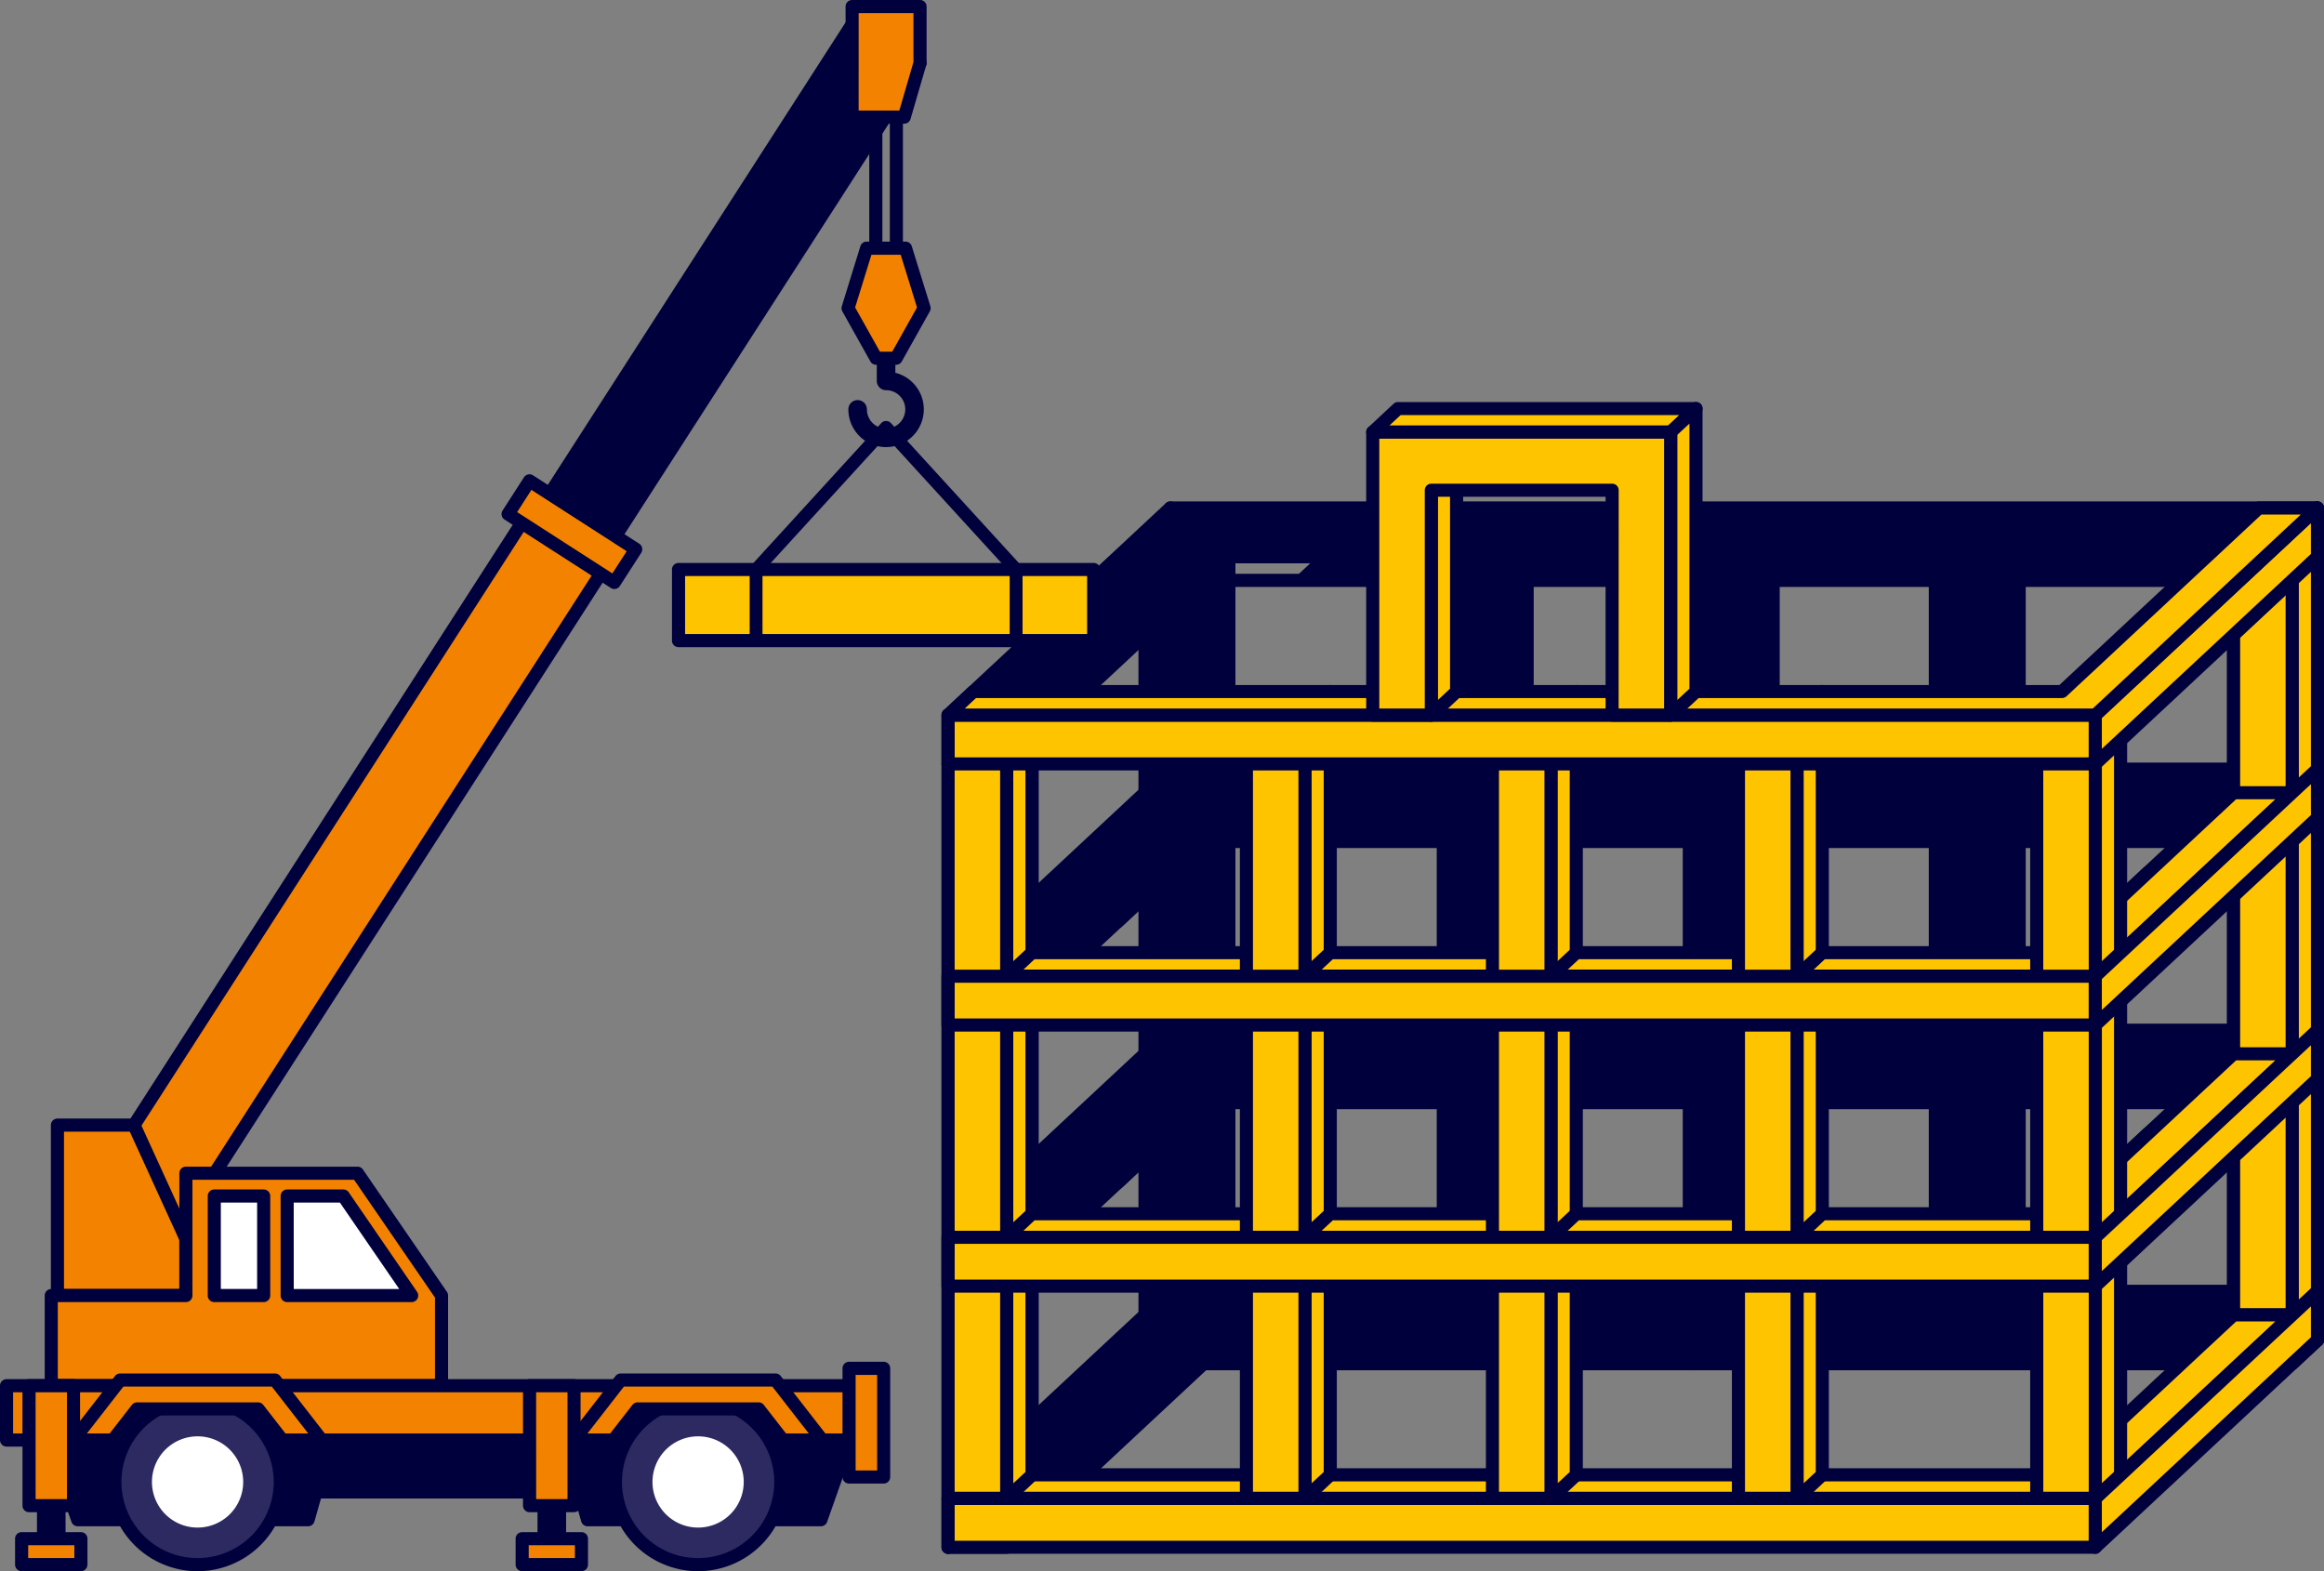 <svg id="グループ_1637" data-name="グループ 1637" xmlns="http://www.w3.org/2000/svg" xmlns:xlink="http://www.w3.org/1999/xlink" width="270" height="182.543" viewBox="0 0 270 182.543">
  <rect x="0" y="0" width="270" height="182.543" fill="#808080" stroke="none"/>
  <defs>
    <clipPath id="clip-path">
      <rect id="長方形_1757" data-name="長方形 1757" width="270" height="182.543" fill="none"/>
    </clipPath>
  </defs>
  <path id="パス_9854" data-name="パス 9854" d="M131.35,59.515H241.442l-2.7,2.52H128.647Z" transform="translate(21.597 5.253)" fill="#00003c"/>
  <g id="グループ_1636" data-name="グループ 1636">
    <g id="グループ_1635" data-name="グループ 1635" clip-path="url(#clip-path)">
      <path id="パス_9855" data-name="パス 9855" d="M248.372,63.076H128.709a.761.761,0,0,1-.52-1.317l2.937-2.739a.763.763,0,0,1,.52-.2H251.311a.761.761,0,0,1,.518,1.317l-2.938,2.739a.763.763,0,0,1-.52.2M130.64,61.554H248.073l1.305-1.217H131.945Z" transform="translate(11.124 5.114)" fill="#00003c"/>
      <path id="パス_9856" data-name="パス 9856" d="M180.563,153.262l2.938-2.739V59.515l-2.938,2.739Z" transform="translate(15.699 5.174)" fill="#00003c"/>
      <path id="パス_9857" data-name="パス 9857" d="M180.624,154.084a.761.761,0,0,1-.761-.761V62.316a.762.762,0,0,1,.241-.557l2.938-2.739a.761.761,0,0,1,1.28.557v91.007a.765.765,0,0,1-.242.558l-2.938,2.738a.761.761,0,0,1-.518.205m.761-91.438v88.927l1.416-1.321V61.326Z" transform="translate(15.638 5.114)" fill="#00003c"/>
      <path id="パス_9858" data-name="パス 9858" d="M161.619,87.425H185.4l-2.938,2.739H158.681Z" transform="translate(13.796 7.601)" fill="#00003c"/>
      <path id="パス_9859" data-name="パス 9859" d="M182.525,90.985H158.742a.761.761,0,0,1-.52-1.317l2.938-2.739a.763.763,0,0,1,.52-.2h23.785a.761.761,0,0,1,.518,1.317l-2.938,2.739a.763.763,0,0,1-.52.2m-21.852-1.522h21.553l1.305-1.217H161.979Z" transform="translate(13.735 7.54)" fill="#00003c"/>
      <path id="パス_9860" data-name="パス 9860" d="M154.267,153.262l2.938-2.739V59.515l-2.938,2.739Z" transform="translate(13.412 5.174)" fill="#00003c"/>
      <path id="パス_9861" data-name="パス 9861" d="M154.328,154.084a.761.761,0,0,1-.761-.761V62.316a.762.762,0,0,1,.241-.557l2.938-2.739a.761.761,0,0,1,1.28.557v91.007a.765.765,0,0,1-.242.558l-2.938,2.738a.761.761,0,0,1-.518.205m.761-91.438v88.927l1.416-1.321V61.326Z" transform="translate(13.352 5.114)" fill="#00003c"/>
      <path id="パス_9862" data-name="パス 9862" d="M129.738,87.425h29.855l-2.938,2.739H126.8Z" transform="translate(11.024 7.601)" fill="#00003c"/>
      <path id="パス_9863" data-name="パス 9863" d="M156.715,90.985H126.861a.761.761,0,0,1-.52-1.317l2.938-2.739a.763.763,0,0,1,.52-.2h29.855a.761.761,0,0,1,.518,1.317l-2.938,2.739a.763.763,0,0,1-.52.2m-27.923-1.522h27.624l1.305-1.217H130.1Z" transform="translate(10.964 7.54)" fill="#00003c"/>
      <path id="パス_9864" data-name="パス 9864" d="M238.739,153.262l2.938-2.739V59.515l-2.938,2.739Z" transform="translate(20.757 5.174)" fill="#00003c"/>
      <path id="パス_9865" data-name="パス 9865" d="M238.8,154.084a.761.761,0,0,1-.761-.761V62.316a.762.762,0,0,1,.241-.557l2.938-2.739a.761.761,0,0,1,1.28.557v91.007a.765.765,0,0,1-.242.558l-2.938,2.738a.761.761,0,0,1-.518.205m.761-91.438v88.927l1.416-1.321V61.326Z" transform="translate(20.696 5.114)" fill="#00003c"/>
      <path id="パス_9866" data-name="パス 9866" d="M216.058,87.425H243.9l-2.938,2.739H213.119Z" transform="translate(18.529 7.601)" fill="#00003c"/>
      <path id="パス_9867" data-name="パス 9867" d="M241.027,90.985H213.18a.761.761,0,0,1-.52-1.317l2.938-2.739a.763.763,0,0,1,.52-.2h27.847a.761.761,0,0,1,.518,1.317l-2.938,2.739a.76.76,0,0,1-.518.2m-25.916-1.522h25.616l1.307-1.217H216.417Z" transform="translate(18.468 7.54)" fill="#00003c"/>
      <path id="パス_9868" data-name="パス 9868" d="M206.858,153.262l2.938-2.739V59.515l-2.938,2.739Z" transform="translate(17.985 5.174)" fill="#00003c"/>
      <path id="パス_9869" data-name="パス 9869" d="M206.92,154.084a.761.761,0,0,1-.761-.761V62.316a.762.762,0,0,1,.241-.557l2.938-2.739a.761.761,0,0,1,1.28.557v91.007a.765.765,0,0,1-.242.558l-2.938,2.738a.761.761,0,0,1-.518.205m.761-91.438v88.927l1.416-1.321V61.326Z" transform="translate(17.924 5.114)" fill="#00003c"/>
      <path id="パス_9870" data-name="パス 9870" d="M187.915,87.425H211.7l-2.938,2.739H184.977Z" transform="translate(16.083 7.601)" fill="#00003c"/>
      <path id="パス_9871" data-name="パス 9871" d="M208.821,90.985H185.038a.761.761,0,0,1-.52-1.317l2.938-2.739a.763.763,0,0,1,.52-.2H211.76a.761.761,0,0,1,.518,1.317l-2.938,2.739a.763.763,0,0,1-.52.2m-21.852-1.522h21.553l1.305-1.217H188.275Z" transform="translate(16.022 7.54)" fill="#00003c"/>
      <path id="パス_9872" data-name="パス 9872" d="M216.058,115.334H243.9l-2.938,2.739H213.119Z" transform="translate(18.529 10.028)" fill="#00003c"/>
      <path id="パス_9873" data-name="パス 9873" d="M241.027,118.895H213.18a.761.761,0,0,1-.52-1.317l2.938-2.739a.763.763,0,0,1,.52-.2h27.847a.761.761,0,0,1,.518,1.317l-2.938,2.739a.76.76,0,0,1-.518.2m-25.916-1.522h25.616l1.307-1.217H216.417Z" transform="translate(18.468 9.967)" fill="#00003c"/>
      <path id="パス_9874" data-name="パス 9874" d="M187.915,115.334H211.7l-2.938,2.739H184.977Z" transform="translate(16.083 10.028)" fill="#00003c"/>
      <path id="パス_9875" data-name="パス 9875" d="M208.821,118.895H185.038a.761.761,0,0,1-.52-1.317l2.938-2.739a.763.763,0,0,1,.52-.2H211.76a.761.761,0,0,1,.518,1.317l-2.938,2.739a.763.763,0,0,1-.52.2m-21.852-1.522h21.553l1.305-1.217H188.275Z" transform="translate(16.022 9.967)" fill="#00003c"/>
      <path id="パス_9876" data-name="パス 9876" d="M101.343,172.88l2.938-2.739V79.133l-2.938,2.739Z" transform="translate(8.811 6.88)" fill="#00003c"/>
      <path id="パス_9877" data-name="パス 9877" d="M101.4,173.7a.764.764,0,0,1-.761-.762V81.933a.762.762,0,0,1,.241-.557l2.938-2.739a.761.761,0,0,1,1.28.557V170.2a.761.761,0,0,1-.242.557l-2.938,2.739a.761.761,0,0,1-.518.205m.761-91.439v88.928l1.416-1.322V80.943Z" transform="translate(8.75 6.819)" fill="#00003c"/>
      <rect id="長方形_1725" data-name="長方形 1725" width="6.805" height="87.889" transform="translate(113.092 86.013)" fill="#00003c"/>
      <path id="パス_9878" data-name="パス 9878" d="M110.912,167.844h-6.805a.76.76,0,0,1-.761-.761V79.194a.76.76,0,0,1,.761-.761h6.805a.761.761,0,0,1,.761.761v87.889a.761.761,0,0,1-.761.761m-6.044-1.522h5.283V79.956h-5.283Z" transform="translate(8.985 6.819)" fill="#00003c"/>
      <path id="パス_9879" data-name="パス 9879" d="M113.169,127.413h6.805l12.956-12.079h-6.805Z" transform="translate(9.839 10.027)" fill="#00003c"/>
      <path id="パス_9880" data-name="パス 9880" d="M120.034,128.235h-6.8a.761.761,0,0,1-.52-1.317l12.956-12.079a.768.768,0,0,1,.52-.2h6.8a.762.762,0,0,1,.52,1.318l-12.956,12.078a.763.763,0,0,1-.52.2m-4.873-1.522h4.574l11.324-10.556h-4.574Z" transform="translate(9.778 9.967)" fill="#00003c"/>
      <path id="パス_9881" data-name="パス 9881" d="M126.919,115.334l-22.873,21.324h6.805l22.873-21.324" transform="translate(9.046 10.028)" fill="#00003c"/>
      <path id="パス_9882" data-name="パス 9882" d="M110.912,137.479h-6.805a.761.761,0,0,1-.518-1.317l22.873-21.324a.761.761,0,0,1,1.038,1.113l-21.46,20.006h4.574l22.652-21.119a.761.761,0,0,1,1.039,1.113l-22.873,21.324a.763.763,0,0,1-.52.2" transform="translate(8.985 9.967)" fill="#00003c"/>
      <path id="パス_9883" data-name="パス 9883" d="M113.169,99.5h6.805l12.956-12.079h-6.805Z" transform="translate(9.839 7.601)" fill="#00003c"/>
      <path id="パス_9884" data-name="パス 9884" d="M120.034,100.325h-6.8a.761.761,0,0,1-.52-1.317l12.956-12.079a.768.768,0,0,1,.52-.2h6.8a.762.762,0,0,1,.52,1.318l-12.956,12.078a.763.763,0,0,1-.52.2M115.161,98.8h4.574l11.324-10.556h-4.574Z" transform="translate(9.778 7.54)" fill="#00003c"/>
      <path id="パス_9885" data-name="パス 9885" d="M126.919,87.425l-22.873,21.324h6.805l22.873-21.324" transform="translate(9.046 7.601)" fill="#00003c"/>
      <path id="パス_9886" data-name="パス 9886" d="M110.912,109.57h-6.805a.761.761,0,0,1-.518-1.317l22.873-21.325a.761.761,0,0,1,1.038,1.114l-21.46,20.006h4.574l22.652-21.12a.762.762,0,0,1,1.039,1.114l-22.873,21.324a.763.763,0,0,1-.52.2" transform="translate(8.985 7.54)" fill="#00003c"/>
      <path id="パス_9887" data-name="パス 9887" d="M104.046,80.839h6.805l22.873-21.324h-6.805Z" transform="translate(9.046 5.174)" fill="#00003c"/>
      <path id="パス_9888" data-name="パス 9888" d="M110.911,81.66h-6.8a.761.761,0,0,1-.52-1.317L126.46,59.019a.768.768,0,0,1,.52-.2h6.8a.762.762,0,0,1,.52,1.318L111.431,81.456a.763.763,0,0,1-.52.2m-4.873-1.522h4.574l21.24-19.8h-4.574Z" transform="translate(8.985 5.114)" fill="#00003c"/>
      <path id="パス_9889" data-name="パス 9889" d="M122.386,153.262l2.938-2.739V59.515l-2.938,2.739Z" transform="translate(10.641 5.174)" fill="#00003c"/>
      <path id="パス_9890" data-name="パス 9890" d="M122.447,154.084a.761.761,0,0,1-.761-.761V62.316a.762.762,0,0,1,.241-.557l2.938-2.739a.761.761,0,0,1,1.28.557v91.007a.765.765,0,0,1-.242.558l-2.938,2.738a.761.761,0,0,1-.518.205m.761-91.438v88.927l1.416-1.321V61.326Z" transform="translate(10.58 5.114)" fill="#00003c"/>
      <rect id="長方形_1726" data-name="長方形 1726" width="6.805" height="86.471" transform="translate(199.2 64.689)" fill="#00003c"/>
      <path id="パス_9891" data-name="パス 9891" d="M190.131,146.809h-6.8a.762.762,0,0,1-.762-.762V59.576a.762.762,0,0,1,.762-.761h6.8a.762.762,0,0,1,.762.761v86.471a.762.762,0,0,1-.762.762m-6.043-1.523h5.283V60.337h-5.283Z" transform="translate(15.873 5.114)" fill="#00003c"/>
      <path id="パス_9892" data-name="パス 9892" d="M161.619,115.334H185.4l-2.938,2.739H158.681Z" transform="translate(13.796 10.028)" fill="#00003c"/>
      <path id="パス_9893" data-name="パス 9893" d="M182.525,118.895H158.742a.761.761,0,0,1-.52-1.317l2.938-2.739a.763.763,0,0,1,.52-.2h23.785a.761.761,0,0,1,.518,1.317l-2.938,2.739a.763.763,0,0,1-.52.2m-21.852-1.522h21.553l1.305-1.217H161.979Z" transform="translate(13.735 9.967)" fill="#00003c"/>
      <rect id="長方形_1727" data-name="長方形 1727" width="6.805" height="86.471" transform="translate(170.618 64.689)" fill="#00003c"/>
      <path id="パス_9894" data-name="パス 9894" d="M163.836,146.809h-6.805a.761.761,0,0,1-.761-.762V59.576a.761.761,0,0,1,.761-.761h6.805a.762.762,0,0,1,.762.761v86.471a.762.762,0,0,1-.762.762m-6.045-1.523h5.284V60.337h-5.284Z" transform="translate(13.587 5.114)" fill="#00003c"/>
      <path id="パス_9895" data-name="パス 9895" d="M129.738,115.334h29.855l-2.938,2.739H126.8Z" transform="translate(11.024 10.028)" fill="#00003c"/>
      <path id="パス_9896" data-name="パス 9896" d="M156.715,118.895H126.861a.761.761,0,0,1-.52-1.317l2.938-2.739a.763.763,0,0,1,.52-.2h29.855a.761.761,0,0,1,.518,1.317l-2.938,2.739a.763.763,0,0,1-.52.2m-27.923-1.522h27.624l1.305-1.217H130.1Z" transform="translate(10.964 9.967)" fill="#00003c"/>
      <rect id="長方形_1728" data-name="長方形 1728" width="6.805" height="91.008" transform="translate(135.965 64.689)" fill="#00003c"/>
      <path id="パス_9897" data-name="パス 9897" d="M131.955,151.344H125.15a.76.76,0,0,1-.761-.761V59.576a.761.761,0,0,1,.761-.761h6.805a.762.762,0,0,1,.761.761v91.008a.761.761,0,0,1-.761.761m-6.044-1.522h5.283V60.337h-5.283Z" transform="translate(10.815 5.114)" fill="#00003c"/>
      <rect id="長方形_1729" data-name="長方形 1729" width="6.805" height="91.008" transform="translate(262.434 64.689)" fill="#00003c"/>
      <path id="パス_9898" data-name="パス 9898" d="M248.308,151.344H241.5a.761.761,0,0,1-.761-.761V59.576a.762.762,0,0,1,.761-.761h6.805a.761.761,0,0,1,.761.761v91.008a.76.76,0,0,1-.761.761m-6.043-1.522h5.283V60.337h-5.283Z" transform="translate(20.931 5.114)" fill="#00003c"/>
      <rect id="長方形_1730" data-name="長方形 1730" width="6.805" height="86.471" transform="translate(227.781 64.689)" fill="#00003c"/>
      <path id="パス_9899" data-name="パス 9899" d="M216.427,146.809h-6.8a.762.762,0,0,1-.762-.762V59.576a.762.762,0,0,1,.762-.761h6.8a.761.761,0,0,1,.761.761v86.471a.761.761,0,0,1-.761.762m-6.043-1.523h5.283V60.337h-5.283Z" transform="translate(18.159 5.114)" fill="#00003c"/>
      <rect id="長方形_1731" data-name="長方形 1731" width="133.276" height="5.672" transform="translate(135.965 119.69)" fill="#00003c"/>
      <path id="パス_9900" data-name="パス 9900" d="M258.424,116.609H125.15a.76.76,0,0,1-.761-.761v-5.672a.761.761,0,0,1,.761-.761H258.424a.761.761,0,0,1,.761.761v5.672a.76.76,0,0,1-.761.761m-132.514-1.522H257.663v-4.149H125.911Z" transform="translate(10.815 9.513)" fill="#00003c"/>
      <rect id="長方形_1732" data-name="長方形 1732" width="133.276" height="5.672" transform="translate(135.965 89.354)" fill="#00003c"/>
      <path id="パス_9901" data-name="パス 9901" d="M258.424,88.7H125.15a.761.761,0,0,1-.761-.762V82.268a.76.76,0,0,1,.761-.761H258.424a.76.76,0,0,1,.761.761v5.671a.761.761,0,0,1-.761.762M125.911,87.178H257.663V83.029H125.911Z" transform="translate(10.815 7.086)" fill="#00003c"/>
      <rect id="長方形_1733" data-name="長方形 1733" width="133.276" height="5.672" transform="translate(135.965 59.019)" fill="#00003c"/>
      <path id="パス_9902" data-name="パス 9902" d="M258.424,60.79H125.15a.76.76,0,0,1-.761-.761V54.358a.761.761,0,0,1,.761-.761H258.424a.761.761,0,0,1,.761.761V60.03a.76.76,0,0,1-.761.761M125.911,59.269H257.663V55.12H125.911Z" transform="translate(10.815 4.66)" fill="#00003c"/>
      <rect id="長方形_1734" data-name="長方形 1734" width="133.276" height="5.672" transform="translate(135.965 150.026)" fill="#00003c"/>
      <path id="パス_9903" data-name="パス 9903" d="M258.424,144.518H125.15a.76.76,0,0,1-.761-.761v-5.672a.761.761,0,0,1,.761-.761H258.424a.761.761,0,0,1,.761.761v5.672a.76.76,0,0,1-.761.761M125.911,143H257.663v-4.149H125.911Z" transform="translate(10.815 11.94)" fill="#00003c"/>
      <path id="パス_9904" data-name="パス 9904" d="M101.343,139.85l25.811-24.063v-5.671l-25.811,24.062Z" transform="translate(8.811 9.574)" fill="#00003c"/>
      <path id="パス_9905" data-name="パス 9905" d="M101.4,140.672a.761.761,0,0,1-.761-.761V134.24a.762.762,0,0,1,.241-.557l25.811-24.063a.761.761,0,0,1,1.28.557v5.672a.763.763,0,0,1-.242.557l-25.811,24.063a.76.76,0,0,1-.518.2m.761-6.1v3.591l24.289-22.643v-3.592Z" transform="translate(8.75 9.513)" fill="#00003c"/>
      <path id="パス_9906" data-name="パス 9906" d="M101.343,111.941l25.811-24.063V82.207l-25.811,24.062Z" transform="translate(8.811 7.147)" fill="#00003c"/>
      <path id="パス_9907" data-name="パス 9907" d="M101.4,112.763a.761.761,0,0,1-.761-.761v-5.672a.762.762,0,0,1,.241-.557l25.811-24.063a.761.761,0,0,1,1.28.557v5.671a.763.763,0,0,1-.242.558l-25.811,24.063a.76.76,0,0,1-.518.2m.761-6.1v3.591l24.289-22.644V84.017Z" transform="translate(8.75 7.086)" fill="#00003c"/>
      <path id="パス_9908" data-name="パス 9908" d="M101.343,84.031l25.811-24.063V54.3L101.343,78.36Z" transform="translate(8.811 4.721)" fill="#00003c"/>
      <path id="パス_9909" data-name="パス 9909" d="M101.4,84.853a.761.761,0,0,1-.761-.761V78.422a.762.762,0,0,1,.241-.557L126.695,53.8a.762.762,0,0,1,1.28.558v5.671a.763.763,0,0,1-.242.558L101.922,84.649a.76.76,0,0,1-.518.2m.761-6.1v3.591L126.454,59.7V56.108Z" transform="translate(8.75 4.66)" fill="#00003c"/>
      <path id="パス_9910" data-name="パス 9910" d="M101.343,167.76,127.153,143.7v-5.671l-25.811,24.062Z" transform="translate(8.811 12)" fill="#00003c"/>
      <path id="パス_9911" data-name="パス 9911" d="M101.4,168.581a.761.761,0,0,1-.761-.761v-5.672a.76.76,0,0,1,.241-.555l25.811-24.064a.761.761,0,0,1,1.28.557v5.672a.763.763,0,0,1-.242.557l-25.811,24.063a.76.76,0,0,1-.518.2m.761-6.1v3.591l24.289-22.644v-3.591Z" transform="translate(8.75 11.94)" fill="#00003c"/>
      <path id="パス_9912" data-name="パス 9912" d="M108.148,167.306l2.938-2.739,2.938-2.739,17-15.845h126.47l2.938-2.739H127.153l-2.938,2.739-19.935,18.585-2.938,2.739Z" transform="translate(8.811 12.454)" fill="#00003c"/>
      <path id="パス_9913" data-name="パス 9913" d="M108.208,168.127h-6.8a.761.761,0,0,1-.52-1.317l25.811-24.063a.763.763,0,0,1,.52-.2H260.489a.762.762,0,0,1,.52,1.317l-2.939,2.739a.758.758,0,0,1-.518.2H131.382l-22.654,21.119a.763.763,0,0,1-.52.2m-4.873-1.522h4.574l22.654-21.119a.762.762,0,0,1,.518-.2H257.251l1.307-1.217H127.513Z" transform="translate(8.75 12.393)" fill="#00003c"/>
      <path id="パス_9914" data-name="パス 9914" d="M227.268,160.383H107.6l2.938-2.739H230.206Z" transform="translate(9.355 13.706)" fill="#ffc400"/>
      <path id="パス_9915" data-name="パス 9915" d="M227.329,161.2H107.665a.761.761,0,0,1-.52-1.317l2.938-2.739a.764.764,0,0,1,.52-.205H230.268a.761.761,0,0,1,.518,1.317L227.848,161a.763.763,0,0,1-.52.2M109.6,159.683H227.03l1.305-1.217H110.9Z" transform="translate(9.295 13.645)" fill="#00003c"/>
      <path id="パス_9916" data-name="パス 9916" d="M168.719,73.916l-2.938,2.739v91.008l2.938-2.739Z" transform="translate(14.414 6.426)" fill="#ffc400"/>
      <path id="パス_9917" data-name="パス 9917" d="M165.841,168.484a.764.764,0,0,1-.761-.761V76.716a.762.762,0,0,1,.241-.557l2.938-2.739a.761.761,0,0,1,1.28.557v91.007a.759.759,0,0,1-.242.557l-2.938,2.74a.76.76,0,0,1-.518.2m.761-91.438v88.927l1.416-1.321V75.726Z" transform="translate(14.353 6.366)" fill="#00003c"/>
      <path id="パス_9918" data-name="パス 9918" d="M189.565,132.473H165.78l2.938-2.739H192.5Z" transform="translate(14.413 11.28)" fill="#ffc400"/>
      <path id="パス_9919" data-name="パス 9919" d="M189.625,133.295H165.842a.761.761,0,0,1-.52-1.317l2.938-2.739a.768.768,0,0,1,.52-.2h23.785a.762.762,0,0,1,.518,1.318l-2.938,2.738a.763.763,0,0,1-.52.2m-21.852-1.522h21.553l1.305-1.216H169.079Z" transform="translate(14.353 11.219)" fill="#00003c"/>
      <path id="パス_9920" data-name="パス 9920" d="M195.014,73.916l-2.938,2.739v91.008l2.938-2.739Z" transform="translate(16.7 6.426)" fill="#ffc400"/>
      <path id="パス_9921" data-name="パス 9921" d="M192.137,168.484a.764.764,0,0,1-.761-.761V76.716a.762.762,0,0,1,.241-.557l2.938-2.739a.761.761,0,0,1,1.28.557v91.007a.759.759,0,0,1-.242.557l-2.938,2.74a.76.76,0,0,1-.518.2m.761-91.438v88.927l1.416-1.321V75.726Z" transform="translate(16.639 6.366)" fill="#00003c"/>
      <path id="パス_9922" data-name="パス 9922" d="M221.931,132.473H192.076l2.938-2.739h29.855Z" transform="translate(16.7 11.28)" fill="#ffc400"/>
      <path id="パス_9923" data-name="パス 9923" d="M221.991,133.295H192.137a.761.761,0,0,1-.52-1.317l2.938-2.739a.768.768,0,0,1,.52-.2H224.93a.762.762,0,0,1,.518,1.318l-2.938,2.738a.763.763,0,0,1-.52.2m-27.921-1.522h27.622L223,130.557H195.374Z" transform="translate(16.639 11.219)" fill="#00003c"/>
      <path id="パス_9924" data-name="パス 9924" d="M110.542,73.916,107.6,76.655v91.008l2.938-2.739Z" transform="translate(9.355 6.426)" fill="#ffc400"/>
      <path id="パス_9925" data-name="パス 9925" d="M107.665,168.484a.764.764,0,0,1-.761-.761V76.716a.762.762,0,0,1,.241-.557l2.938-2.739a.761.761,0,0,1,1.28.557v91.007a.759.759,0,0,1-.242.557l-2.938,2.74a.76.76,0,0,1-.518.2m.761-91.438v88.927l1.416-1.321V75.726Z" transform="translate(9.295 6.366)" fill="#00003c"/>
      <path id="パス_9926" data-name="パス 9926" d="M135.451,132.473H107.6l2.938-2.739h27.847Z" transform="translate(9.355 11.28)" fill="#ffc400"/>
      <path id="パス_9927" data-name="パス 9927" d="M135.512,133.295H107.665a.761.761,0,0,1-.52-1.317l2.938-2.739a.768.768,0,0,1,.52-.2H138.45a.762.762,0,0,1,.518,1.318l-2.938,2.738a.76.76,0,0,1-.518.2M109.6,131.773h25.616l1.307-1.216H110.9Z" transform="translate(9.295 11.219)" fill="#00003c"/>
      <path id="パス_9928" data-name="パス 9928" d="M142.423,73.916l-2.938,2.739v91.008l2.938-2.739Z" transform="translate(12.127 6.426)" fill="#ffc400"/>
      <path id="パス_9929" data-name="パス 9929" d="M139.546,168.484a.764.764,0,0,1-.761-.761V76.716a.762.762,0,0,1,.241-.557l2.938-2.739a.761.761,0,0,1,1.28.557v91.007a.759.759,0,0,1-.242.557l-2.938,2.74a.76.76,0,0,1-.518.2m.761-91.438v88.927l1.416-1.321V75.726Z" transform="translate(12.066 6.366)" fill="#00003c"/>
      <path id="パス_9930" data-name="パス 9930" d="M163.269,132.473H139.484l2.938-2.739h23.784Z" transform="translate(12.127 11.28)" fill="#ffc400"/>
      <path id="パス_9931" data-name="パス 9931" d="M163.329,133.295H139.546a.761.761,0,0,1-.52-1.317l2.938-2.739a.768.768,0,0,1,.52-.2h23.784a.762.762,0,0,1,.518,1.318l-2.938,2.738a.763.763,0,0,1-.52.2m-21.852-1.522H163.03l1.305-1.216H142.783Z" transform="translate(12.066 11.219)" fill="#00003c"/>
      <path id="パス_9932" data-name="パス 9932" d="M135.451,104.564H107.6l2.938-2.739h27.847Z" transform="translate(9.355 8.853)" fill="#ffc400"/>
      <path id="パス_9933" data-name="パス 9933" d="M135.512,105.386H107.665a.761.761,0,0,1-.52-1.317l2.938-2.739a.763.763,0,0,1,.52-.2H138.45a.761.761,0,0,1,.518,1.317l-2.938,2.739a.76.76,0,0,1-.518.2M109.6,103.864h25.616l1.307-1.217H110.9Z" transform="translate(9.295 8.792)" fill="#00003c"/>
      <path id="パス_9934" data-name="パス 9934" d="M163.269,104.564H139.484l2.938-2.739h23.784Z" transform="translate(12.127 8.853)" fill="#ffc400"/>
      <path id="パス_9935" data-name="パス 9935" d="M163.329,105.386H139.546a.761.761,0,0,1-.52-1.317l2.938-2.739a.763.763,0,0,1,.52-.2h23.784a.761.761,0,0,1,.518,1.317l-2.938,2.739a.763.763,0,0,1-.52.2m-21.852-1.522H163.03l1.305-1.217H142.783Z" transform="translate(12.066 8.792)" fill="#00003c"/>
      <path id="パス_9936" data-name="パス 9936" d="M247.938,54.3,245,57.037v91.008l2.938-2.739Z" transform="translate(21.301 4.721)" fill="#ffc400"/>
      <path id="パス_9937" data-name="パス 9937" d="M245.061,148.866a.761.761,0,0,1-.761-.761V57.1a.762.762,0,0,1,.241-.557l2.938-2.739a.761.761,0,0,1,1.28.557v91.008a.763.763,0,0,1-.242.557l-2.938,2.739a.76.76,0,0,1-.518.2m.761-91.438v88.927l1.416-1.32V56.108Z" transform="translate(21.24 4.66)" fill="#00003c"/>
      <rect id="長方形_1735" data-name="長方形 1735" width="6.805" height="87.889" transform="translate(259.496 64.876)" fill="#ffc400"/>
      <path id="パス_9938" data-name="パス 9938" d="M245.605,148.4H238.8a.762.762,0,0,1-.761-.761V59.748a.761.761,0,0,1,.761-.761h6.805a.76.76,0,0,1,.761.761v87.889a.761.761,0,0,1-.761.761m-6.044-1.523h5.283V60.509h-5.283Z" transform="translate(20.696 5.129)" fill="#00003c"/>
      <path id="パス_9939" data-name="パス 9939" d="M237.458,93.232h-6.805L217.7,105.311H224.5Z" transform="translate(18.927 8.106)" fill="#ffc400"/>
      <path id="パス_9940" data-name="パス 9940" d="M224.562,106.133h-6.8a.761.761,0,0,1-.52-1.317l12.956-12.079a.768.768,0,0,1,.52-.2h6.8a.762.762,0,0,1,.52,1.318l-12.956,12.078a.763.763,0,0,1-.52.2m-4.873-1.522h4.574l11.324-10.556h-4.574Z" transform="translate(18.866 8.045)" fill="#00003c"/>
      <path id="パス_9941" data-name="パス 9941" d="M224.5,106.05l22.873-21.324h-6.805L217.7,106.05" transform="translate(18.927 7.366)" fill="#ffc400"/>
      <path id="パス_9942" data-name="パス 9942" d="M224.562,106.872a.761.761,0,0,1-.52-1.317L245.5,85.549h-4.574l-22.653,21.119a.761.761,0,0,1-1.038-1.113l22.873-21.324a.76.76,0,0,1,.518-.2h6.805a.762.762,0,0,1,.52,1.317l-22.873,21.324a.759.759,0,0,1-.52.2" transform="translate(18.866 7.306)" fill="#00003c"/>
      <path id="パス_9943" data-name="パス 9943" d="M237.458,121.141h-6.805L217.7,133.221H224.5Z" transform="translate(18.927 10.532)" fill="#ffc400"/>
      <path id="パス_9944" data-name="パス 9944" d="M224.562,134.042h-6.8a.761.761,0,0,1-.52-1.317l12.956-12.078a.763.763,0,0,1,.52-.2h6.8a.761.761,0,0,1,.52,1.317l-12.956,12.078a.763.763,0,0,1-.52.2m-4.873-1.522h4.574l11.324-10.556h-4.574Z" transform="translate(18.866 10.472)" fill="#00003c"/>
      <path id="パス_9945" data-name="パス 9945" d="M224.5,133.96l22.873-21.324h-6.805L217.7,133.96" transform="translate(18.927 9.793)" fill="#ffc400"/>
      <path id="パス_9946" data-name="パス 9946" d="M224.562,134.781a.761.761,0,0,1-.52-1.317L245.5,113.458h-4.574l-22.653,21.119a.761.761,0,0,1-1.038-1.113l22.873-21.324a.76.76,0,0,1,.518-.2h6.805a.762.762,0,0,1,.52,1.317l-22.873,21.324a.759.759,0,0,1-.52.2" transform="translate(18.866 9.732)" fill="#00003c"/>
      <path id="パス_9947" data-name="パス 9947" d="M247.374,140.546h-6.805L217.7,161.869H224.5Z" transform="translate(18.927 12.22)" fill="#ffc400"/>
      <path id="パス_9948" data-name="パス 9948" d="M224.562,162.691h-6.8a.761.761,0,0,1-.52-1.317l22.873-21.324a.763.763,0,0,1,.52-.2h6.8a.761.761,0,0,1,.52,1.317l-22.873,21.324a.763.763,0,0,1-.52.2m-4.873-1.522h4.574l21.24-19.8h-4.574Z" transform="translate(18.866 12.159)" fill="#00003c"/>
      <path id="パス_9949" data-name="パス 9949" d="M226.9,73.916l-2.938,2.739v91.008l2.938-2.739Z" transform="translate(19.472 6.426)" fill="#ffc400"/>
      <path id="パス_9950" data-name="パス 9950" d="M224.018,168.484a.764.764,0,0,1-.761-.761V76.716a.762.762,0,0,1,.241-.557l2.938-2.739a.761.761,0,0,1,1.28.557v91.007a.759.759,0,0,1-.242.557l-2.938,2.74a.76.76,0,0,1-.518.2m.761-91.438v88.927l1.416-1.321V75.726Z" transform="translate(19.411 6.366)" fill="#00003c"/>
      <rect id="長方形_1736" data-name="長方形 1736" width="6.805" height="86.471" transform="translate(173.389 87.619)" fill="#ffc400"/>
      <path id="パス_9951" data-name="パス 9951" d="M166.385,167.9h-6.8a.762.762,0,0,1-.762-.761V80.67a.762.762,0,0,1,.762-.761h6.8a.761.761,0,0,1,.761.761v86.472a.761.761,0,0,1-.761.761m-6.043-1.523h5.283V81.431h-5.283Z" transform="translate(13.808 6.948)" fill="#00003c"/>
      <path id="パス_9952" data-name="パス 9952" d="M189.565,104.564H165.78l2.938-2.739H192.5Z" transform="translate(14.413 8.853)" fill="#ffc400"/>
      <path id="パス_9953" data-name="パス 9953" d="M189.625,105.386H165.842a.761.761,0,0,1-.52-1.317l2.938-2.739a.763.763,0,0,1,.52-.2h23.785a.761.761,0,0,1,.518,1.317l-2.938,2.739a.763.763,0,0,1-.52.2m-21.852-1.522h21.553l1.305-1.217H169.079Z" transform="translate(14.353 8.792)" fill="#00003c"/>
      <rect id="長方形_1737" data-name="長方形 1737" width="6.805" height="86.471" transform="translate(201.97 87.619)" fill="#ffc400"/>
      <path id="パス_9954" data-name="パス 9954" d="M192.681,167.9h-6.805a.762.762,0,0,1-.761-.761V80.67a.762.762,0,0,1,.761-.761h6.805a.761.761,0,0,1,.761.761v86.472a.761.761,0,0,1-.761.761m-6.043-1.523h5.283V81.431h-5.283Z" transform="translate(16.095 6.948)" fill="#00003c"/>
      <path id="パス_9955" data-name="パス 9955" d="M221.931,104.564H192.076l2.938-2.739h29.855Z" transform="translate(16.7 8.853)" fill="#ffc400"/>
      <path id="パス_9956" data-name="パス 9956" d="M221.991,105.386H192.137a.761.761,0,0,1-.52-1.317l2.938-2.739a.763.763,0,0,1,.52-.2H224.93a.761.761,0,0,1,.518,1.317l-2.938,2.739a.763.763,0,0,1-.52.2m-27.921-1.522h27.622L223,102.647H195.374Z" transform="translate(16.639 8.792)" fill="#00003c"/>
      <rect id="長方形_1738" data-name="長方形 1738" width="6.805" height="91.008" transform="translate(236.623 83.082)" fill="#ffc400"/>
      <path id="パス_9957" data-name="パス 9957" d="M224.562,168.265h-6.805A.762.762,0,0,1,217,167.5V76.5a.762.762,0,0,1,.761-.762h6.805a.761.761,0,0,1,.761.762V167.5a.761.761,0,0,1-.761.761m-6.044-1.523H223.8V77.257h-5.283Z" transform="translate(18.866 6.585)" fill="#00003c"/>
      <rect id="長方形_1739" data-name="長方形 1739" width="6.805" height="91.008" transform="translate(110.154 83.082)" fill="#ffc400"/>
      <path id="パス_9958" data-name="パス 9958" d="M108.209,168.265H101.4a.761.761,0,0,1-.761-.761V76.5a.761.761,0,0,1,.761-.762h6.805a.762.762,0,0,1,.761.762V167.5a.762.762,0,0,1-.761.761m-6.044-1.523h5.283V77.257h-5.283Z" transform="translate(8.75 6.585)" fill="#00003c"/>
      <rect id="長方形_1740" data-name="長方形 1740" width="6.805" height="86.471" transform="translate(144.807 87.619)" fill="#ffc400"/>
      <path id="パス_9959" data-name="パス 9959" d="M140.089,167.9h-6.8a.762.762,0,0,1-.762-.761V80.67a.762.762,0,0,1,.762-.761h6.8a.762.762,0,0,1,.762.761v86.472a.762.762,0,0,1-.762.761m-6.043-1.523h5.283V81.431h-5.283Z" transform="translate(11.522 6.948)" fill="#00003c"/>
      <rect id="長方形_1741" data-name="長方形 1741" width="133.276" height="5.672" transform="translate(110.153 113.416)" fill="#ffc400"/>
      <path id="パス_9960" data-name="パス 9960" d="M234.678,110.838H101.4a.761.761,0,0,1-.761-.761v-5.672a.76.76,0,0,1,.761-.761H234.678a.76.76,0,0,1,.761.761v5.672a.761.761,0,0,1-.761.761m-132.514-1.523H233.917v-4.149H102.165Z" transform="translate(8.75 9.011)" fill="#00003c"/>
      <rect id="長方形_1742" data-name="長方形 1742" width="133.276" height="5.672" transform="translate(110.153 143.753)" fill="#ffc400"/>
      <path id="パス_9961" data-name="パス 9961" d="M234.678,138.747H101.4a.76.76,0,0,1-.761-.761v-5.672a.76.76,0,0,1,.761-.761H234.678a.76.76,0,0,1,.761.761v5.672a.76.76,0,0,1-.761.761m-132.514-1.522H233.917v-4.149H102.165Z" transform="translate(8.75 11.438)" fill="#00003c"/>
      <rect id="長方形_1743" data-name="長方形 1743" width="133.276" height="5.672" transform="translate(110.153 174.088)" fill="#ffc400"/>
      <path id="パス_9962" data-name="パス 9962" d="M234.678,166.657H101.4a.761.761,0,0,1-.761-.762v-5.671a.761.761,0,0,1,.761-.762H234.678a.761.761,0,0,1,.761.762V165.9a.761.761,0,0,1-.761.762m-132.514-1.523H233.917v-4.149H102.165Z" transform="translate(8.75 13.864)" fill="#00003c"/>
      <rect id="長方形_1744" data-name="長方形 1744" width="133.276" height="5.672" transform="translate(110.153 83.081)" fill="#ffc400"/>
      <path id="パス_9963" data-name="パス 9963" d="M234.678,82.928H101.4a.76.76,0,0,1-.761-.761V76.5a.761.761,0,0,1,.761-.762H234.678a.761.761,0,0,1,.761.762v5.671a.76.76,0,0,1-.761.761M102.165,81.407H233.917V77.258H102.165Z" transform="translate(8.75 6.585)" fill="#00003c"/>
      <path id="パス_9964" data-name="パス 9964" d="M249.768,82.207,223.957,106.27v5.671l25.811-24.062Z" transform="translate(19.472 7.147)" fill="#ffc400"/>
      <path id="パス_9965" data-name="パス 9965" d="M224.018,112.763a.761.761,0,0,1-.761-.761v-5.672a.762.762,0,0,1,.241-.557l25.811-24.063a.761.761,0,0,1,1.28.557v5.671a.763.763,0,0,1-.242.558l-25.811,24.063a.76.76,0,0,1-.518.2m.761-6.1v3.591l24.289-22.644V84.017Z" transform="translate(19.411 7.086)" fill="#00003c"/>
      <path id="パス_9966" data-name="パス 9966" d="M249.768,110.116l-25.811,24.063v5.671l25.811-24.062Z" transform="translate(19.472 9.574)" fill="#ffc400"/>
      <path id="パス_9967" data-name="パス 9967" d="M224.018,140.672a.761.761,0,0,1-.761-.761V134.24a.762.762,0,0,1,.241-.557l25.811-24.063a.761.761,0,0,1,1.28.557v5.672a.763.763,0,0,1-.242.557l-25.811,24.063a.76.76,0,0,1-.518.2m.761-6.1v3.591l24.289-22.643v-3.592Z" transform="translate(19.411 9.513)" fill="#00003c"/>
      <path id="パス_9968" data-name="パス 9968" d="M249.768,138.026l-25.811,24.063v5.671L249.768,143.7Z" transform="translate(19.472 12)" fill="#ffc400"/>
      <path id="パス_9969" data-name="パス 9969" d="M224.018,168.581a.761.761,0,0,1-.761-.761v-5.672a.76.76,0,0,1,.241-.555l25.811-24.064a.761.761,0,0,1,1.28.557v5.672a.763.763,0,0,1-.242.557l-25.811,24.063a.76.76,0,0,1-.518.2m.761-6.1v3.591l24.289-22.644v-3.591Z" transform="translate(19.411 11.94)" fill="#00003c"/>
      <path id="パス_9970" data-name="パス 9970" d="M249.768,54.3,223.957,78.36v5.671l25.811-24.062Z" transform="translate(19.472 4.721)" fill="#ffc400"/>
      <path id="パス_9971" data-name="パス 9971" d="M224.018,84.853a.761.761,0,0,1-.761-.761V78.422a.762.762,0,0,1,.241-.557L249.309,53.8a.762.762,0,0,1,1.28.558v5.671a.763.763,0,0,1-.242.558L224.536,84.649a.76.76,0,0,1-.518.2m.761-6.1v3.591L249.068,59.7V56.108Z" transform="translate(19.411 4.66)" fill="#00003c"/>
      <path id="パス_9972" data-name="パス 9972" d="M253.623,54.3l-2.938,2.739-2.938,2.739-17,15.845H104.28l-2.938,2.739H234.618l2.938-2.739,19.935-18.585,2.938-2.739Z" transform="translate(8.811 4.721)" fill="#ffc400"/>
      <path id="パス_9973" data-name="パス 9973" d="M234.678,79.182H101.4a.761.761,0,0,1-.52-1.317l2.938-2.739a.763.763,0,0,1,.52-.2h126.17L253.165,53.8a.762.762,0,0,1,.518-.2h6.805a.762.762,0,0,1,.52,1.317L235.2,78.978a.758.758,0,0,1-.518.2M103.335,77.661H234.379L258.557,55.12h-4.574L231.331,76.239a.763.763,0,0,1-.52.2H104.641Z" transform="translate(8.75 4.66)" fill="#00003c"/>
      <path id="パス_9974" data-name="パス 9974" d="M155.925,49.881l-2.938,2.739V78.744l2.938-2.739Z" transform="translate(13.301 4.337)" fill="#ffc400"/>
      <path id="パス_9975" data-name="パス 9975" d="M153.048,79.567a.761.761,0,0,1-.761-.761V52.681a.762.762,0,0,1,.241-.557l2.938-2.739a.761.761,0,0,1,1.28.557V76.067a.763.763,0,0,1-.242.557l-2.938,2.739a.76.76,0,0,1-.518.2m.762-26.555V77.057l1.415-1.321V51.691Z" transform="translate(13.24 4.276)" fill="#00003c"/>
      <path id="パス_9976" data-name="パス 9976" d="M149.664,43.669l-2.938,2.739h34.616l2.938-2.739Z" transform="translate(12.757 3.797)" fill="#ffc400"/>
      <path id="パス_9977" data-name="パス 9977" d="M181.4,47.23H146.788a.761.761,0,0,1-.52-1.317l2.938-2.739a.763.763,0,0,1,.52-.2h34.615a.761.761,0,0,1,.52,1.317l-2.938,2.739a.763.763,0,0,1-.52.2m-32.683-1.522H181.1l1.305-1.217H150.025Z" transform="translate(12.696 3.736)" fill="#00003c"/>
      <path id="パス_9978" data-name="パス 9978" d="M181.512,43.669l-2.938,2.739V79.284l2.938-2.739Z" transform="translate(15.526 3.797)" fill="#ffc400"/>
      <path id="パス_9979" data-name="パス 9979" d="M178.634,80.107a.738.738,0,0,1-.3-.064.76.76,0,0,1-.458-.7V46.469a.762.762,0,0,1,.241-.557l2.938-2.739a.761.761,0,0,1,1.28.557V76.606a.763.763,0,0,1-.242.558L179.152,79.9a.76.76,0,0,1-.518.2m.761-33.307V77.6l1.416-1.321v-30.8Z" transform="translate(15.465 3.736)" fill="#00003c"/>
      <path id="パス_9980" data-name="パス 9980" d="M146.726,46.189V79.065h6.805V52.94h21.005V79.065h6.805V46.189Z" transform="translate(12.757 4.016)" fill="#ffc400"/>
      <path id="パス_9981" data-name="パス 9981" d="M181.4,79.887H174.6a.76.76,0,0,1-.761-.761V53.763H154.354V79.127a.761.761,0,0,1-.761.761h-6.805a.76.76,0,0,1-.761-.761V46.251a.761.761,0,0,1,.761-.762H181.4a.762.762,0,0,1,.761.762V79.127a.761.761,0,0,1-.761.761m-6.046-1.522h5.284V47.012H147.549V78.366h5.283V53a.761.761,0,0,1,.762-.761H174.6a.76.76,0,0,1,.761.761Z" transform="translate(12.696 3.955)" fill="#00003c"/>
      <path id="パス_9982" data-name="パス 9982" d="M98.183,153.922l-3.267,9.254H67.8l-.916-3.228H36.257l-.917,3.228H8.562L5.3,153.922Z" transform="translate(0.46 13.382)" fill="#00003c"/>
      <path id="パス_9983" data-name="パス 9983" d="M94.977,164H67.861a.763.763,0,0,1-.733-.552l-.76-2.676H36.892l-.76,2.676A.763.763,0,0,1,35.4,164H8.623a.76.76,0,0,1-.717-.507l-3.267-9.255a.762.762,0,0,1,.717-1.015H98.244a.762.762,0,0,1,.717,1.015l-3.267,9.255a.761.761,0,0,1-.717.507m-26.541-1.522h26l2.73-7.733H6.431l2.73,7.733H34.825l.76-2.676a.763.763,0,0,1,.733-.553H66.943a.763.763,0,0,1,.733.553Z" transform="translate(0.399 13.322)" fill="#00003c"/>
      <path id="パス_9984" data-name="パス 9984" d="M95.061,48.976a4.388,4.388,0,0,1-4.384-4.384,1.078,1.078,0,0,1,2.156,0,2.228,2.228,0,1,0,2.227-2.228,1.078,1.078,0,0,1-1.078-1.078v-6.06a1.078,1.078,0,1,1,2.156,0v5.115a4.385,4.385,0,0,1-1.078,8.635" transform="translate(7.884 2.969)" fill="#00003c"/>
      <path id="パス_9985" data-name="パス 9985" d="M96.061,34.98H93.673a.761.761,0,0,1-.761-.761V6.8a.762.762,0,0,1,.761-.761h2.388a.762.762,0,0,1,.761.761V34.219a.761.761,0,0,1-.761.761m-1.626-1.522H95.3V7.558h-.865Z" transform="translate(8.078 0.525)" fill="#00003c"/>
      <rect id="長方形_1745" data-name="長方形 1745" width="68.87" height="9.07" transform="translate(61.984 60.318) rotate(-57.226)" fill="#00003c"/>
      <path id="パス_9986" data-name="パス 9986" d="M64.712,65.857a.751.751,0,0,1-.411-.122l-7.627-4.91a.761.761,0,0,1-.228-1.051L93.727,1.868a.762.762,0,0,1,1.052-.227l7.627,4.909a.762.762,0,0,1,.228,1.052L65.353,65.507a.763.763,0,0,1-.641.35m-6.574-5.9,6.347,4.086L100.942,7.417,94.6,3.331Z" transform="translate(4.897 0.132)" fill="#00003c"/>
      <path id="パス_9987" data-name="パス 9987" d="M16.489,142.814l7-10.879L69.938,59.793l-9.168-5.9L14.323,126.032Z" transform="translate(1.245 4.685)" fill="#f38200"/>
      <path id="パス_9988" data-name="パス 9988" d="M16.55,143.636a.749.749,0,0,1-.168-.02.76.76,0,0,1-.587-.645L13.63,126.189a.764.764,0,0,1,.115-.509L60.191,53.538a.761.761,0,0,1,1.052-.227l9.167,5.9a.76.76,0,0,1,.228,1.051L17.19,143.286a.764.764,0,0,1-.64.35m-1.375-17.365,1.863,14.44L68.947,60.08,61.059,55Z" transform="translate(1.185 4.624)" fill="#00003c"/>
      <path id="パス_9989" data-name="パス 9989" d="M6.14,140.061H21.061v-6.6l-6.026-13.2H6.14Z" transform="translate(0.534 10.456)" fill="#f38200"/>
      <path id="パス_9990" data-name="パス 9990" d="M21.122,140.882H6.2a.76.76,0,0,1-.761-.761v-19.8a.76.76,0,0,1,.761-.761h8.9a.759.759,0,0,1,.692.445l6.026,13.2a.761.761,0,0,1,.07.316v6.6a.761.761,0,0,1-.762.761M6.962,139.361h13.4v-5.674l-5.754-12.6H6.962Z" transform="translate(0.473 10.395)" fill="#00003c"/>
      <path id="パス_9991" data-name="パス 9991" d="M50.819,150.088V139.614L41.063,125.4H21.119v14.212H5.479v10.474Z" transform="translate(0.476 10.903)" fill="#f38200"/>
      <path id="パス_9992" data-name="パス 9992" d="M50.881,150.91H5.541a.76.76,0,0,1-.761-.761V139.676a.76.76,0,0,1,.761-.761H20.419V125.464a.762.762,0,0,1,.761-.761H41.123a.762.762,0,0,1,.627.33l9.757,14.212a.758.758,0,0,1,.134.43v10.474a.761.761,0,0,1-.761.761M6.3,149.389H50.12v-9.477l-9.4-13.687H21.942v13.451a.761.761,0,0,1-.762.761H6.3Z" transform="translate(0.416 10.842)" fill="#00003c"/>
      <rect id="長方形_1746" data-name="長方形 1746" width="99.174" height="6.313" transform="translate(0.761 160.992)" fill="#f38200"/>
      <path id="パス_9993" data-name="パス 9993" d="M99.935,155.249H.761A.761.761,0,0,1,0,154.487v-6.312a.76.76,0,0,1,.761-.761H99.935a.761.761,0,0,1,.762.761v6.312a.762.762,0,0,1-.762.762M1.522,153.726H99.174v-4.79H1.522Z" transform="translate(0 12.817)" fill="#00003c"/>
      <path id="パス_9994" data-name="パス 9994" d="M65.779,159.171a9.607,9.607,0,1,0,9.607-9.607,9.607,9.607,0,0,0-9.607,9.607" transform="translate(5.719 13.004)" fill="#2d2a61"/>
      <path id="パス_9995" data-name="パス 9995" d="M75.447,169.6a10.368,10.368,0,1,1,10.368-10.368A10.381,10.381,0,0,1,75.447,169.6m0-19.215a8.846,8.846,0,1,0,8.847,8.847,8.857,8.857,0,0,0-8.847-8.847" transform="translate(5.658 12.943)" fill="#00003c"/>
      <path id="パス_9996" data-name="パス 9996" d="M69.742,158.827a5.3,5.3,0,1,0,5.3-5.3,5.3,5.3,0,0,0-5.3,5.3" transform="translate(6.064 13.348)" fill="#fff"/>
      <path id="パス_9997" data-name="パス 9997" d="M65.928,154.48H61.356l5.424-6.973H84.763l5.423,6.973H85.614L82.8,150.864H68.74Z" transform="translate(5.334 12.825)" fill="#f38200"/>
      <path id="パス_9998" data-name="パス 9998" d="M90.247,155.3H85.674a.761.761,0,0,1-.6-.293l-2.583-3.322H69.174l-2.584,3.322a.761.761,0,0,1-.6.293H61.417a.76.76,0,0,1-.6-1.227L66.24,147.1a.764.764,0,0,1,.6-.293H84.824a.764.764,0,0,1,.6.293l5.423,6.974a.76.76,0,0,1-.6,1.227m-4.2-1.522h2.645l-4.24-5.451H67.214l-4.241,5.451h2.645l2.584-3.322a.761.761,0,0,1,.6-.293H82.862a.761.761,0,0,1,.6.293Z" transform="translate(5.274 12.764)" fill="#00003c"/>
      <path id="パス_9999" data-name="パス 9999" d="M12.279,159.171a9.607,9.607,0,1,0,9.607-9.607,9.607,9.607,0,0,0-9.607,9.607" transform="translate(1.068 13.004)" fill="#2d2a61"/>
      <path id="パス_10000" data-name="パス 10000" d="M21.947,169.6a10.368,10.368,0,1,1,10.368-10.368A10.381,10.381,0,0,1,21.947,169.6m0-19.215a8.846,8.846,0,1,0,8.847,8.847,8.857,8.857,0,0,0-8.847-8.847" transform="translate(1.007 12.943)" fill="#00003c"/>
      <path id="パス_10001" data-name="パス 10001" d="M16.242,158.827a5.3,5.3,0,1,0,5.3-5.3,5.3,5.3,0,0,0-5.3,5.3" transform="translate(1.412 13.348)" fill="#fff"/>
      <path id="パス_10002" data-name="パス 10002" d="M12.428,154.48H7.855l5.424-6.973H31.263l5.423,6.973H32.114L29.3,150.864H15.24Z" transform="translate(0.683 12.825)" fill="#f38200"/>
      <path id="パス_10003" data-name="パス 10003" d="M36.747,155.3H32.174a.761.761,0,0,1-.6-.293l-2.583-3.322H15.674l-2.584,3.322a.761.761,0,0,1-.6.293H7.917a.76.76,0,0,1-.6-1.227L12.74,147.1a.764.764,0,0,1,.6-.293H31.324a.764.764,0,0,1,.6.293l5.423,6.974a.76.76,0,0,1-.6,1.227m-4.2-1.522h2.645l-4.24-5.451H13.714l-4.241,5.451h2.645l2.584-3.322a.761.761,0,0,1,.6-.293H29.362a.761.761,0,0,1,.6.293Z" transform="translate(0.622 12.764)" fill="#00003c"/>
      <rect id="長方形_1747" data-name="長方形 1747" width="4.017" height="12.626" transform="translate(98.643 158.975)" fill="#f38200"/>
      <path id="パス_10004" data-name="パス 10004" d="M94.831,159.708H90.814a.761.761,0,0,1-.761-.761V146.32a.76.76,0,0,1,.761-.761h4.017a.76.76,0,0,1,.761.761v12.627a.761.761,0,0,1-.761.761m-3.256-1.523h2.5v-11.1h-2.5Z" transform="translate(7.83 12.655)" fill="#00003c"/>
      <rect id="長方形_1748" data-name="長方形 1748" width="4.592" height="14.682" transform="matrix(0.541, -0.841, 0.841, 0.541, 59.029, 59.724)" fill="#f38200"/>
      <path id="パス_10005" data-name="パス 10005" d="M66.711,64.025A.751.751,0,0,1,66.3,63.9L53.956,55.956a.761.761,0,0,1-.228-1.051l2.485-3.861a.763.763,0,0,1,1.052-.228L69.61,58.763a.762.762,0,0,1,.228,1.052l-2.486,3.86a.763.763,0,0,1-.641.35M55.42,55.088l11.064,7.124,1.662-2.581L57.081,52.507Z" transform="translate(4.661 4.408)" fill="#00003c"/>
      <path id="パス_10006" data-name="パス 10006" d="M91.08,13.548h6.056l1.835-6.287V.7H91.08Z" transform="translate(7.919 0.061)" fill="#f38200"/>
      <path id="パス_10007" data-name="パス 10007" d="M97.2,14.369H91.141a.76.76,0,0,1-.761-.761V.761A.761.761,0,0,1,91.141,0h7.892a.762.762,0,0,1,.761.761V7.322a.749.749,0,0,1-.032.213l-1.835,6.287a.759.759,0,0,1-.73.548m-5.3-1.522h4.726l1.643-5.636V1.523H91.9Z" transform="translate(7.858)" fill="#00003c"/>
      <path id="パス_10008" data-name="パス 10008" d="M92.8,26.529,90.648,33.5,93.9,39.312h2.324L99.48,33.5l-2.156-6.973Z" transform="translate(7.881 2.306)" fill="#f38200"/>
      <path id="パス_10009" data-name="パス 10009" d="M96.287,40.134H93.963a.762.762,0,0,1-.664-.389l-3.254-5.811a.762.762,0,0,1-.063-.6l2.156-6.973a.762.762,0,0,1,.727-.536h4.518a.762.762,0,0,1,.727.536l2.158,6.973a.763.763,0,0,1-.064.6L96.95,39.745a.76.76,0,0,1-.663.389m-1.878-1.522H95.84l2.877-5.137-1.895-6.125h-3.4l-1.895,6.125Z" transform="translate(7.82 2.246)" fill="#00003c"/>
      <path id="パス_10010" data-name="パス 10010" d="M37.219,127.838,45.158,139.4H30.693V127.838Z" transform="translate(2.669 11.115)" fill="#fff"/>
      <path id="パス_10011" data-name="パス 10011" d="M45.219,140.224H30.754a.76.76,0,0,1-.761-.761V127.9a.761.761,0,0,1,.761-.762H37.28a.761.761,0,0,1,.627.332l7.94,11.564a.761.761,0,0,1-.628,1.191m-13.7-1.522H43.773L36.88,128.66H31.515Z" transform="translate(2.608 11.054)" fill="#00003c"/>
      <rect id="長方形_1749" data-name="長方形 1749" width="5.739" height="11.564" transform="translate(24.895 138.954)" fill="#fff"/>
      <path id="パス_10012" data-name="パス 10012" d="M28.705,140.225h-5.74a.762.762,0,0,1-.761-.761V127.9a.761.761,0,0,1,.761-.761h5.74a.761.761,0,0,1,.761.761v11.565a.762.762,0,0,1-.761.761M23.726,138.7h4.217V128.66H23.726Z" transform="translate(1.93 11.054)" fill="#00003c"/>
      <rect id="長方形_1750" data-name="長方形 1750" width="1.799" height="8.29" transform="translate(63.208 171.589)" fill="#00003c"/>
      <path id="パス_10013" data-name="パス 10013" d="M60.013,166.976h-1.8a.761.761,0,0,1-.761-.761v-8.29a.761.761,0,0,1,.761-.761h1.8a.761.761,0,0,1,.761.761v8.29a.761.761,0,0,1-.761.761m-1.038-1.522h.277v-6.768h-.277Z" transform="translate(4.995 13.664)" fill="#00003c"/>
      <rect id="長方形_1751" data-name="長方形 1751" width="1.799" height="8.29" transform="translate(5.056 171.589)" fill="#00003c"/>
      <path id="パス_10014" data-name="パス 10014" d="M6.513,166.976h-1.8a.761.761,0,0,1-.761-.761v-8.29a.761.761,0,0,1,.761-.761h1.8a.761.761,0,0,1,.761.761v8.29a.761.761,0,0,1-.761.761m-1.038-1.522h.277v-6.768H5.475Z" transform="translate(0.344 13.664)" fill="#00003c"/>
      <rect id="長方形_1752" data-name="長方形 1752" width="5.165" height="13.935" transform="translate(61.525 160.99)" fill="#f38200"/>
      <path id="パス_10015" data-name="パス 10015" d="M61.829,162.869H56.665a.761.761,0,0,1-.762-.761V148.175a.761.761,0,0,1,.762-.761h5.164a.761.761,0,0,1,.762.761v13.934a.761.761,0,0,1-.762.761m-4.4-1.522h3.643V148.936H57.426Z" transform="translate(4.86 12.817)" fill="#00003c"/>
      <rect id="長方形_1753" data-name="長方形 1753" width="6.887" height="3.013" transform="translate(60.664 178.77)" fill="#f38200"/>
      <path id="パス_10016" data-name="パス 10016" d="M62.759,168.3H55.873a.761.761,0,0,1-.762-.761v-3.013a.762.762,0,0,1,.762-.761h6.886a.762.762,0,0,1,.762.761v3.013a.761.761,0,0,1-.762.761m-6.125-1.522H62v-1.49H56.634Z" transform="translate(4.792 14.239)" fill="#00003c"/>
      <rect id="長方形_1754" data-name="長方形 1754" width="5.165" height="13.935" transform="translate(3.374 160.99)" fill="#f38200"/>
      <path id="パス_10017" data-name="パス 10017" d="M8.329,162.869H3.165a.761.761,0,0,1-.762-.761V148.175a.761.761,0,0,1,.762-.761H8.329a.761.761,0,0,1,.762.761v13.934a.761.761,0,0,1-.762.761m-4.4-1.522H7.569V148.936H3.926Z" transform="translate(0.209 12.817)" fill="#00003c"/>
      <rect id="長方形_1755" data-name="長方形 1755" width="6.887" height="3.013" transform="translate(2.513 178.77)" fill="#f38200"/>
      <path id="パス_10018" data-name="パス 10018" d="M9.259,168.3H2.373a.761.761,0,0,1-.762-.761v-3.013a.762.762,0,0,1,.762-.761H9.259a.762.762,0,0,1,.762.761v3.013a.761.761,0,0,1-.762.761m-6.125-1.522H8.5v-1.49H3.134Z" transform="translate(0.14 14.239)" fill="#00003c"/>
      <rect id="長方形_1756" data-name="長方形 1756" width="48.23" height="8.261" transform="translate(78.829 66.166)" fill="#ffc400"/>
      <path id="パス_10019" data-name="パス 10019" d="M120.815,69.955H72.585a.761.761,0,0,1-.761-.761V60.934a.761.761,0,0,1,.761-.761h48.23a.761.761,0,0,1,.762.761v8.261a.761.761,0,0,1-.762.761M73.347,68.434h46.708V61.695H73.347Z" transform="translate(6.245 5.232)" fill="#00003c"/>
      <path id="パス_10020" data-name="パス 10020" d="M111.082,71.26a.745.745,0,0,1-.746-.746V62.543L95.978,46.836,81.619,62.543v7.972a.746.746,0,0,1-1.491,0V62.253a.742.742,0,0,1,.2-.5l15.1-16.523a.768.768,0,0,1,1.1,0L111.632,61.75a.742.742,0,0,1,.2.5v8.261a.745.745,0,0,1-.746.746" transform="translate(6.967 3.912)" fill="#00003c"/>
    </g>
  </g>
</svg>
